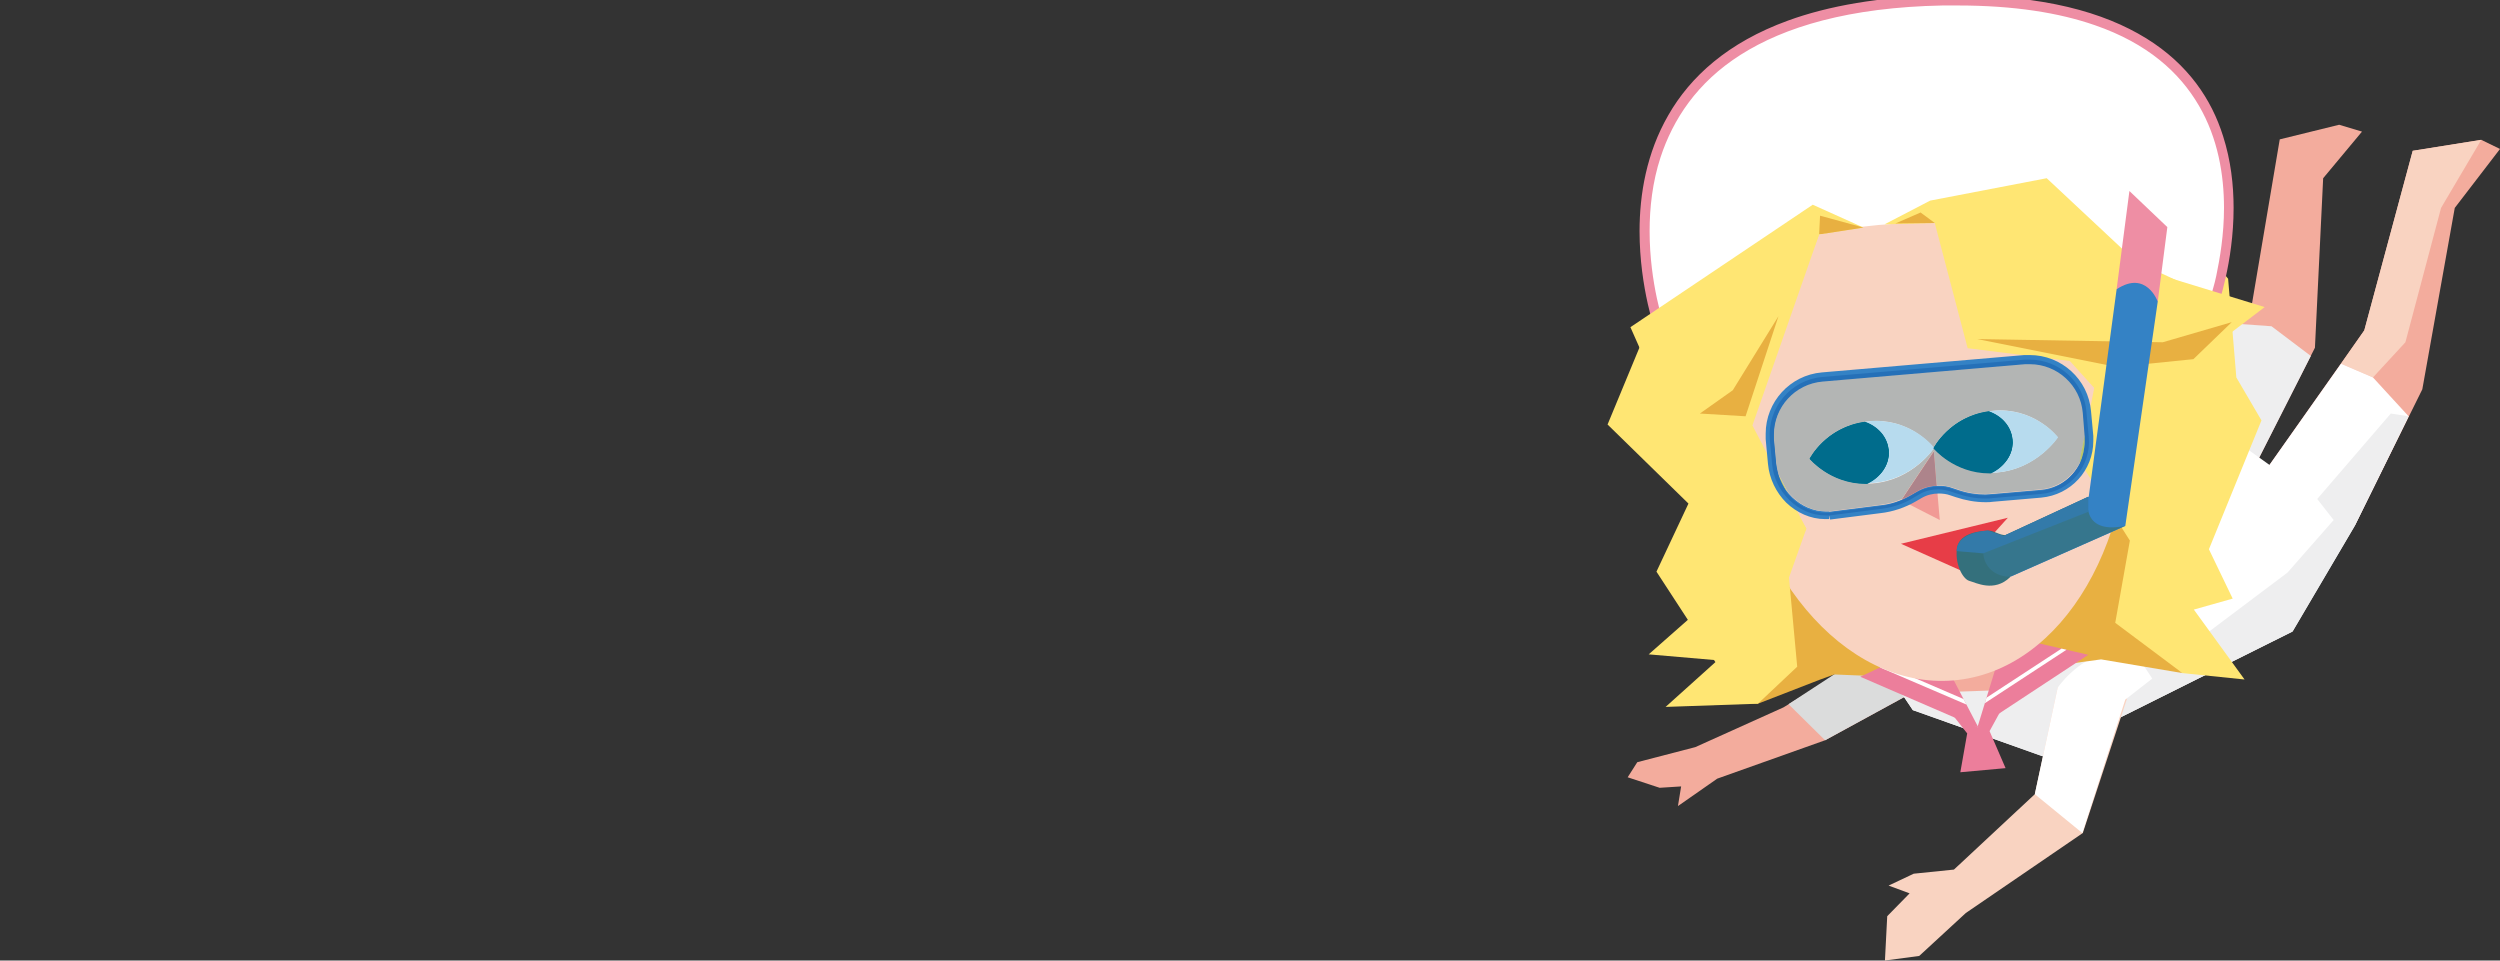 <?xml version="1.0" encoding="utf-8"?>
<!-- Generator: Adobe Illustrator 24.1.2, SVG Export Plug-In . SVG Version: 6.00 Build 0)  -->
<svg version="1.1" id="レイヤー_1" xmlns="http://www.w3.org/2000/svg" xmlns:xlink="http://www.w3.org/1999/xlink" x="0px"
	 y="0px" viewBox="0 0 547.1 210.2" style="enable-background:new 0 0 547.1 210.2;" xml:space="preserve">
<rect x="0" y="0" width="547.1" height="210.2" fill="#333333" stroke="none"/>
<style type="text/css">
	.st0{fill:#9CA2C7;}
	.st1{fill:#EEEEEF;}
	.st2{clip-path:url(#SVGID_2_);fill:#F2CDDD;}
	.st3{clip-path:url(#SVGID_2_);fill:#9CA2C7;}
	.st4{clip-path:url(#SVGID_2_);fill:#366B80;}
	.st5{fill:#C8C9CA;}
	.st6{fill:#366B80;}
	.st7{fill:#D2D2D3;}
	.st8{fill:#C6A08B;}
	.st9{fill:#FFFFFF;}
	.st10{clip-path:url(#SVGID_4_);fill:#F2CDDD;}
	.st11{clip-path:url(#SVGID_4_);fill:#9CA2C7;}
	.st12{clip-path:url(#SVGID_4_);fill:#366B80;}
	.st13{fill:#F8C8A8;}
	.st14{fill:#F7F7F7;}
	.st15{clip-path:url(#SVGID_6_);fill:#EB7155;}
	.st16{clip-path:url(#SVGID_6_);fill:#FFED75;}
	.st17{fill:#F8CB83;}
	.st18{fill:#DBDCDC;}
	.st19{fill:#005997;}
	.st20{fill:#EB7155;}
	.st21{fill:#B1B7BB;}
	.st22{clip-path:url(#SVGID_8_);fill:#F3E5A0;}
	.st23{clip-path:url(#SVGID_8_);fill:#377E80;}
	.st24{fill:#003D46;}
	.st25{fill:#8A9CA6;}
	.st26{clip-path:url(#SVGID_10_);fill:#F3E5A0;}
	.st27{clip-path:url(#SVGID_10_);fill:#377E80;}
	.st28{fill:#EAB75F;}
	.st29{fill:#E19448;}
	.st30{fill:#344954;}
	.st31{fill:#D58249;}
	.st32{fill:#F2A85A;}
	.st33{fill:#B4B5B5;}
	.st34{fill:#23756F;}
	.st35{fill:#005871;}
	.st36{fill:#4A7990;}
	.st37{fill:#79B2C5;}
	.st38{fill:#899DA9;}
	.st39{clip-path:url(#SVGID_12_);fill:#EB7155;}
	.st40{clip-path:url(#SVGID_12_);fill:#FFED75;}
	.st41{fill:#AAB5BB;}
	.st42{clip-path:url(#SVGID_14_);fill:#92C1CE;}
	.st43{clip-path:url(#SVGID_14_);fill:#00569A;}
	.st44{fill:#0084CA;}
	.st45{fill:#DED9DC;}
	.st46{clip-path:url(#SVGID_16_);fill:#F3E5A0;}
	.st47{clip-path:url(#SVGID_16_);fill:#377E80;}
	.st48{clip-path:url(#SVGID_18_);fill:#EB7155;}
	.st49{clip-path:url(#SVGID_18_);fill:#FFED75;}
	.st50{fill:#F3AC9D;}
	.st51{fill:#F9D3C1;}
	.st52{fill:#E8B041;}
	.st53{fill:#EC7E9B;}
	.st54{clip-path:url(#SVGID_20_);fill:#004E7A;}
	.st55{clip-path:url(#SVGID_20_);fill:#FFFFFF;}
	.st56{clip-path:url(#SVGID_22_);fill:#004E7A;}
	.st57{clip-path:url(#SVGID_22_);fill:#FFFFFF;}
	.st58{fill:#E73D47;}
	.st59{fill:#F19A95;}
	.st60{fill:#FFE673;}
	.st61{clip-path:url(#SVGID_24_);fill:#007E96;}
	.st62{clip-path:url(#SVGID_26_);fill:#007E96;}
	.st63{fill:#EE8EA4;}
	.st64{fill:#3482C5;}
	.st65{fill:#34707C;}
	.st66{fill:#36768D;}
	.st67{fill:#337AA9;}
	.st68{fill:#B3B5B4;}
	.st69{fill:#AD848B;}
	.st70{fill:#B7C66B;}
	.st71{fill:#B7DBEE;}
	.st72{fill:#006C8C;}
	.st73{fill:#2570B8;}
	.st74{clip-path:url(#SVGID_28_);fill:#004E7A;}
	.st75{clip-path:url(#SVGID_28_);fill:#FFFFFF;}
	.st76{clip-path:url(#SVGID_30_);fill:#004E7A;}
	.st77{clip-path:url(#SVGID_30_);fill:#FFFFFF;}
	.st78{clip-path:url(#SVGID_32_);fill:#007E96;}
	.st79{clip-path:url(#SVGID_34_);fill:#007E96;}
	.st80{clip-path:url(#SVGID_36_);fill:#004E7A;}
	.st81{clip-path:url(#SVGID_36_);fill:#FFFFFF;}
	.st82{clip-path:url(#SVGID_38_);fill:#004E7A;}
	.st83{clip-path:url(#SVGID_38_);fill:#FFFFFF;}
	.st84{clip-path:url(#SVGID_40_);fill:#007E96;}
	.st85{clip-path:url(#SVGID_42_);fill:#007E96;}
	.st86{clip-path:url(#SVGID_44_);fill:#004E7A;}
	.st87{clip-path:url(#SVGID_44_);fill:#FFFFFF;}
	.st88{clip-path:url(#SVGID_46_);fill:#004E7A;}
	.st89{clip-path:url(#SVGID_46_);fill:#FFFFFF;}
	.st90{clip-path:url(#SVGID_48_);fill:#007E96;}
	.st91{clip-path:url(#SVGID_50_);fill:#007E96;}
	.st92{clip-path:url(#SVGID_52_);fill:#F2CDDD;}
	.st93{clip-path:url(#SVGID_52_);fill:#9CA2C7;}
	.st94{clip-path:url(#SVGID_52_);fill:#366B80;}
	.st95{clip-path:url(#SVGID_54_);fill:#004E7A;}
	.st96{clip-path:url(#SVGID_54_);fill:#FFFFFF;}
	.st97{clip-path:url(#SVGID_56_);fill:#004E7A;}
	.st98{clip-path:url(#SVGID_56_);fill:#FFFFFF;}
	.st99{clip-path:url(#SVGID_58_);fill:#007E96;}
	.st100{clip-path:url(#SVGID_60_);fill:#007E96;}
	.st101{clip-path:url(#SVGID_62_);fill:#92C1CE;}
	.st102{clip-path:url(#SVGID_62_);fill:#00569A;}
	.st103{clip-path:url(#SVGID_64_);fill:#EB7155;}
	.st104{clip-path:url(#SVGID_64_);fill:#FFED75;}
	.st105{clip-path:url(#SVGID_66_);fill:#F3E5A0;}
	.st106{clip-path:url(#SVGID_66_);fill:#377E80;}
	.st107{clip-path:url(#SVGID_68_);fill:#F3E5A0;}
	.st108{clip-path:url(#SVGID_68_);fill:#377E80;}
	.st109{clip-path:url(#SVGID_70_);fill:#F2CDDD;}
	.st110{clip-path:url(#SVGID_70_);fill:#9CA2C7;}
	.st111{clip-path:url(#SVGID_70_);fill:#366B80;}
</style>
<g>
	<polygon class="st50" points="515.3,115.1 530.1,85.2 537.2,45.5 547.1,32.6 543,30.6 528,33 517.4,72.3 495.2,103.8 	"/>
	<polygon class="st51" points="543,30.6 534.2,45.5 526.4,74.9 519.3,82.6 512.3,79.6 517.4,72.3 528,33 	"/>
	<polygon class="st50" points="492.7,103.5 506.6,76.1 508.4,39 516.9,28.8 511.9,27.3 498.9,30.5 492.7,67.2 473.5,90 	"/>
	<polygon class="st9" points="512.3,79.6 519.3,82.6 527.1,91.1 515.3,115.1 495.2,103.8 	"/>
	<polygon class="st1" points="488.8,70.8 497.1,71.4 505.7,77.9 492.7,103.5 473.5,90 	"/>
	<polygon class="st50" points="413.1,140.8 390.3,154.8 371,163.5 358.3,166.8 356.2,170.1 363.2,172.4 367.9,172.1 367.2,176.4 
		375.8,170.4 399.4,162 419,151.3 	"/>
	<polygon class="st18" points="408.4,143 391.4,154.1 399.4,162 419,151.3 413.1,142.4 	"/>
	<polyline class="st9" points="410.2,142.9 418.6,155.4 447,165.5 501.7,138.2 515.3,115.1 491.7,98.2 434.9,94 410.2,142.9 	"/>
	<polygon class="st1" points="527.1,91.1 523.2,90.5 507.1,109.2 510.7,113.8 500.6,125.3 476.4,143.5 465.6,142.3 411.4,144.7 
		418.6,155.4 447,165.5 501.7,138.2 515.3,115.1 	"/>
	<polygon class="st51" points="450.3,150.5 445.3,173.8 427.6,190.3 418.8,191.2 413.3,193.8 417.9,195.5 413,200.5 412.5,210.2 
		420,209.2 430.2,199.8 455.8,182.3 468.3,144.3 	"/>
	<path class="st9" d="M445.3,173.8l10.4,8.5l9.4-29.2l5.9-4.6l-2.7-4.1c0,0-1.6-3.1-7.1-1.7c-6.9,1.8-10.9,7.8-10.9,7.8L445.3,173.8
		z"/>
	<polygon class="st52" points="464.1,109.7 438.1,144.4 438.7,147.9 448.1,145.9 459.8,144.3 477.6,147.3 465.8,134.6 468.6,117.7 	
		"/>
	<polygon class="st52" points="392.4,146.3 382.3,153.9 384.7,154 398.1,148.8 401.4,147.6 408.7,147.9 418,148.2 391.5,126.4 	"/>
	<polygon class="st50" points="422,142.7 440,142.2 433.1,159.3 	"/>
	<polygon class="st1" points="424.5,151.5 438.6,151 433,159.3 	"/>
	<polygon class="st53" points="423.2,140.5 407.1,148.1 433,159.3 	"/>
	<g>
		<defs>
			<polyline id="SVGID_35_" points="423.2,140.5 407.1,148.1 433,159.3 423.2,140.5 			"/>
		</defs>
		<clipPath id="SVGID_2_">
			<use xlink:href="#SVGID_35_"  style="overflow:visible;"/>
		</clipPath>
		<line style="clip-path:url(#SVGID_2_);fill:#004E7A;" x1="410.3" y1="145.1" x2="432.9" y2="154.8"/>
		<polyline style="clip-path:url(#SVGID_2_);fill:#FFFFFF;" points="410.1,145.5 432.7,155.2 433,154.4 410.5,144.7 		"/>
	</g>
	<polygon class="st53" points="438.9,139.1 457,143.3 432.7,159.3 	"/>
	<g>
		<defs>
			<polyline id="SVGID_37_" points="438.9,139.1 457,143.3 432.7,159.3 438.9,139.1 			"/>
		</defs>
		<clipPath id="SVGID_4_">
			<use xlink:href="#SVGID_37_"  style="overflow:visible;"/>
		</clipPath>
		<line style="clip-path:url(#SVGID_4_);fill:#004E7A;" x1="453.7" y1="140.7" x2="432" y2="155"/>
		<polyline style="clip-path:url(#SVGID_4_);fill:#FFFFFF;" points="453.5,140.4 431.8,154.6 432.2,155.3 453.9,141.1 		"/>
	</g>
	<polygon class="st53" points="426.1,154.9 430.5,160.5 429,169 438.9,168.1 435.4,160 438.9,153.6 432.8,159.2 	"/>
	<path class="st51" d="M465.7,83.3c2.9,34.2-14.2,63.6-38.2,65.6c-24,2-45.8-24-48.8-58.2c-2.9-34.2,14.2-63.6,38.2-65.6
		C440.9,23,462.8,49.1,465.7,83.3"/>
	<polyline class="st58" points="416,119 439.4,113.3 429,124.8 416,119 	"/>
	<polyline class="st59" points="423.2,98.8 416.1,109.5 424.5,113.8 423.2,98.8 	"/>
	<polyline class="st60" points="434.7,18 391.7,23.5 367.3,38.3 361.7,69 351.8,92.9 369.5,110.2 362.5,125.1 375.4,144.9 
		364.5,154.7 384.7,154 393.3,145.9 391.5,126.4 395.3,115.7 381.8,93.4 398.1,51.3 409.4,39.5 424.7,47.7 458.3,84.9 455.1,101 
		466.1,118.3 462.9,136.3 477.6,147.3 491.2,148.7 480.1,133.4 488.6,131 483.4,120.2 494.9,92 489.4,82.6 487.6,61 464.2,32.8 
		434.7,18 	"/>
	<path class="st9" d="M396,100.4c0,0,5,6.1,13.8,5.4c8.8-0.7,13.4-7.7,13.4-7.7s-4.9-6.7-14.2-5.9C399.7,93,396,100.4,396,100.4"/>
	<g>
		<defs>
			<path id="SVGID_39_" d="M396,100.4c0,0,5,6.1,13.8,5.4c8.8-0.7,13.4-7.7,13.4-7.7s-4.9-6.7-14.2-5.9
				C399.7,93,396,100.4,396,100.4"/>
		</defs>
		<clipPath id="SVGID_6_">
			<use xlink:href="#SVGID_39_"  style="overflow:visible;"/>
		</clipPath>
		<path style="clip-path:url(#SVGID_6_);fill:#007E96;" d="M413.4,98.5c0.4,4.2-3.4,7.9-8.3,8.3s-9.3-2.6-9.6-6.8
			c-0.4-4.2,3.4-7.9,8.3-8.3C408.7,91.3,413,94.3,413.4,98.5"/>
	</g>
	<path class="st9" d="M423.1,98.1c0,0,5,6.1,13.8,5.4c8.8-0.7,13.4-7.7,13.4-7.7s-4.9-6.7-14.2-5.9
		C426.8,90.7,423.1,98.1,423.1,98.1"/>
	<g>
		<defs>
			<path id="SVGID_41_" d="M423.1,98.1c0,0,5,6.1,13.8,5.4c8.8-0.7,13.4-7.7,13.4-7.7s-4.9-6.7-14.2-5.9
				C426.8,90.7,423.1,98.1,423.1,98.1"/>
		</defs>
		<clipPath id="SVGID_8_">
			<use xlink:href="#SVGID_41_"  style="overflow:visible;"/>
		</clipPath>
		<path style="clip-path:url(#SVGID_8_);fill:#007E96;" d="M440.5,96.2c0.4,4.2-3.4,7.9-8.3,8.3c-5,0.4-9.3-2.6-9.6-6.8
			c-0.4-4.2,3.4-7.9,8.3-8.3C435.8,89,440.1,92,440.5,96.2"/>
	</g>
	<path class="st9" d="M363.4,71.4c0,0-25.6-69.5,61.7-71.4c84.1-1.9,59,65.5,59,65.5S456,48,421.7,48.7
		C403.1,49.1,384.2,51.4,363.4,71.4z"/>
	<path class="st63" d="M364.5,72.3L364.5,72.3c-0.4-1.1-3.5-10.3-3.5-21.7c0-5.1,0.6-10.7,2.4-16.2c2.7-8.2,7.9-16.3,17.5-22.4
		c9.6-6.1,23.7-10.4,44.2-10.8c1.1,0,2.2,0,3.3,0c12.4,0,22.2,1.6,30,4.3c11.6,4,18.6,10.4,22.8,17.6c4.2,7.2,5.5,15.2,5.5,22.4
		c0,5.8-0.9,11.1-1.7,14.9c-0.4,1.9-0.9,3.4-1.2,4.5c-0.2,0.5-0.3,0.9-0.4,1.2c0,0.1-0.1,0.2-0.1,0.3l0,0.1l2,0.7
		c0-0.1,3.5-9.7,3.5-21.7c0-5-0.6-10.4-2.3-15.7c-2.5-8-7.6-15.7-16.8-21.4C460.3,2.6,447.1-1,428.3-1c-1.1,0-2.2,0-3.3,0
		c-13.8,0.3-24.9,2.3-33.7,5.5c-13.2,4.8-21.4,12.3-26.2,20.7c-4.8,8.3-6.3,17.4-6.3,25.4c0,12.5,3.6,22.4,3.6,22.4L364.5,72.3
		L364.5,72.3z"/>
	<polyline class="st60" points="423.4,48.8 412.4,49.1 422.4,43.9 447.9,39 469.5,59.2 495.6,67.2 478,80.6 463.2,80.3 430.6,76.2 
		423.4,48.8 	"/>
	<polyline class="st52" points="432.7,74.2 473.3,74.9 488.4,70.5 480,78.6 463.2,80.3 432.7,74.2 	"/>
	<polygon class="st52" points="414.8,48.9 423.4,48.8 420.3,46.5 	"/>
	<polyline class="st60" points="407.8,49.8 398.1,51.3 383.5,93.1 395.3,115.7 380.5,144.9 360.8,143.2 376,129.8 365.1,92.8 
		361.1,81.3 356.8,71.6 396.7,44.8 407.8,49.8 	"/>
	<polygon class="st52" points="389.2,69.2 379.2,85.4 372,90.5 382,91.1 	"/>
	<polygon class="st52" points="407.8,49.8 398.1,51.3 398.3,47.2 	"/>
	<path class="st64" d="M400.4,112.8l0.1,0.9l11-1.4l-0.1-0.9l0.1,0.9c2.7-0.3,5.4-1.2,7.8-2.6l1.2-0.7c1.2-0.7,2.5-1,3.8-1
		c0.8,0,1.7,0.1,2.5,0.4l1.2,0.4c2.1,0.7,4.3,1.1,6.5,1.1c0.6,0,1.1,0,1.7-0.1l10.5-0.9c6.5-0.6,11.4-6,11.4-12.4c0-0.4,0-0.7,0-1.1
		l-0.5-5.4c-0.6-7-6.5-12.3-13.4-12.3c-0.4,0-0.8,0-1.2,0l-44.3,3.8c-7,0.6-12.3,6.5-12.3,13.4c0,0.4,0,0.8,0,1.2l0.5,5.4
		c0.3,3.3,1.8,6.3,4,8.5c2.3,2.2,5.3,3.6,8.5,3.6c0.3,0,0.6,0,0.9,0l0,0l0,0L400.4,112.8l-0.1-0.9c-0.3,0-0.5,0-0.8,0
		c-2.7,0-5.3-1.2-7.3-3.1c-2-1.9-3.3-4.6-3.5-7.4l-0.5-5.4c0-0.3,0-0.7,0-1c0-6,4.6-11.1,10.7-11.6l44.3-3.8c0.3,0,0.7,0,1,0
		c6,0,11.1,4.6,11.6,10.7l0.5,5.4c0,0.3,0,0.6,0,0.9c0,5.5-4.2,10.2-9.8,10.6l-10.5,0.9c-0.5,0-1,0.1-1.5,0.1c-2,0-4-0.3-6-1
		l-1.2-0.4c-1-0.4-2-0.5-3.1-0.5c-1.6,0-3.2,0.4-4.7,1.3l-1.2,0.7c-2.2,1.3-4.6,2.1-7.1,2.3h0l-11,1.4L400.4,112.8l-0.1-0.9
		L400.4,112.8"/>
	<polygon class="st63" points="472.2,66 474.3,49.7 466,41.8 463.2,63.3 	"/>
	<path class="st65" d="M439.5,116.9c-1.4,0.7-2.9-0.8-4.4-0.8c-1.5,0.1-6.2,0.4-6.8,3.7s1.1,6.8,2.6,7.3c1.5,0.4,5.5,2.6,9-0.8"/>
	<path class="st64" d="M472.2,66c0,0-2.5-7-9-2.7l-6.1,45.4l-22.5,10.4l5.4,7.1l25.1-11.1L472.2,66"/>
	<path class="st66" d="M457,108.7c0,0-2,8.4,8,6.4l-25.1,11.1c0,0-3.1,0.2-4.9-2.3c-1.8-2.6-0.5-4.8-0.5-4.8L457,108.7"/>
	<path class="st67" d="M457,112l-23,9.1l-5.8-0.5c0,0-0.5-3.9,6.8-4.5l3.5,1.2l18.5-8.6L457,112"/>
	<path class="st68" d="M408.1,92.3c0.3,0,0.6-0.1,0.9-0.1c0.5,0,1-0.1,1.5-0.1c8.3,0,12.7,6,12.7,6s-4.6,7-13.4,7.7
		c-0.5,0-1,0.1-1.5,0.1c-7.8,0-12.3-5.5-12.3-5.5l0,0l0,0C396,100.4,399.5,93.4,408.1,92.3L408.1,92.3 M435.2,90
		c0.3,0,0.6-0.1,0.9-0.1c0.5,0,1-0.1,1.5-0.1c8.3,0,12.7,5.9,12.7,5.9s-4.6,7-13.4,7.7c-0.5,0-1,0.1-1.5,0.1
		c-7.8,0-12.3-5.5-12.3-5.5l0,0l0,0C423.1,98.1,426.6,91.1,435.2,90L435.2,90 M444.2,79.6c-0.3,0-0.7,0-1,0l-44.3,3.8
		c-6.1,0.5-10.7,5.6-10.7,11.6c0,0.3,0,0.7,0,1l0.5,5.4c0.1,0.8,0.2,1.6,0.5,2.4l2,3.8c0.3,0.4,0.7,0.8,1.1,1.2
		c2,1.9,4.6,3.1,7.3,3.1c0.3,0,0.5,0,0.8,0l0,0l0,0l10.9-1.4h0c1.7-0.2,3.4-0.6,4.9-1.3l7-10.5l0.6,7.5c0.1,0,0.3,0,0.4,0
		c1,0,2.1,0.2,3.1,0.5l1.2,0.4c1.9,0.7,3.9,1,6,1c0.5,0,1,0,1.5-0.1l10.5-0.9c3.9-0.3,7.2-2.8,8.8-6.1l-0.1-0.2l1.1-5.7l-0.4-5
		C455.3,84.2,450.2,79.6,444.2,79.6"/>
	<path class="st69" d="M423.2,98.8l-7,10.5c0.7-0.3,1.5-0.7,2.2-1.1l1.2-0.7c1.3-0.8,2.8-1.2,4.2-1.2L423.2,98.8"/>
	<path class="st70" d="M456.2,95.3l-1.1,5.7l0.1,0.2c0.7-1.4,1-2.9,1-4.6c0-0.3,0-0.6,0-0.9L456.2,95.3"/>
	<path class="st71" d="M410.5,92.1c-0.5,0-1,0-1.5,0.1c-0.3,0-0.6,0.1-0.9,0.1c2.9,1,5,3.4,5.3,6.2c0.3,3.1-1.7,5.9-4.7,7.3
		c-0.1,0-0.2,0-0.3,0c-7.8,0-12.3-5.5-12.3-5.5l0,0c0,0,4.5,5.5,12.3,5.5c0.5,0,1,0,1.5-0.1c8.8-0.7,13.4-7.7,13.4-7.7
		S418.8,92.1,410.5,92.1"/>
	<path class="st72" d="M408.1,92.3c-8.6,1.2-12.1,8.1-12.1,8.1l0,0c0,0,4.5,5.5,12.3,5.5c0.1,0,0.2,0,0.3,0c3-1.4,5-4.3,4.7-7.3
		C413.1,95.6,411,93.3,408.1,92.3L408.1,92.3"/>
	<path class="st71" d="M437.6,89.8c-0.5,0-1,0-1.5,0.1c-0.3,0-0.6,0.1-0.9,0.1c2.9,1,5,3.4,5.3,6.2c0.3,3.1-1.7,5.9-4.7,7.3
		c-0.1,0-0.2,0-0.3,0c-7.8,0-12.3-5.5-12.3-5.5l0,0c0,0,4.5,5.5,12.3,5.5c0.5,0,1,0,1.5-0.1c8.8-0.7,13.4-7.7,13.4-7.7
		S445.9,89.8,437.6,89.8"/>
	<path class="st72" d="M435.2,90c-8.6,1.2-12.1,8.1-12.1,8.1l0,0c0,0,4.5,5.5,12.3,5.5c0.1,0,0.2,0,0.3,0c3-1.4,5-4.3,4.7-7.3
		C440.2,93.3,438.1,91,435.2,90L435.2,90"/>
	<path class="st70" d="M389.2,103.9c0.4,1.4,1.1,2.7,2,3.8L389.2,103.9"/>
	<path class="st73" d="M389.2,103.9c-0.2-0.8-0.4-1.6-0.5-2.4l-0.5-5.4c0-0.3,0-0.7,0-1c0-6,4.6-11.1,10.7-11.6l44.3-3.8
		c0.3,0,0.7,0,1,0c6,0,11.1,4.6,11.6,10.7l0.4,5l0,0.4c0,0.3,0,0.6,0,0.9c0,1.6-0.4,3.2-1,4.6c-1.6,3.3-4.8,5.8-8.8,6.1l-10.5,0.9
		c-0.5,0-1,0.1-1.5,0.1c-2,0-4-0.3-6-1l-1.2-0.4c-1-0.4-2-0.5-3.1-0.5c-0.1,0-0.3,0-0.4,0c-1.5,0.1-2.9,0.5-4.2,1.2l-1.2,0.7
		c-0.7,0.4-1.4,0.8-2.2,1.1c-1.6,0.7-3.2,1.1-4.9,1.3h0l-10.9,1.4l0,0c-0.3,0-0.5,0-0.8,0c-2.7,0-5.3-1.2-7.3-3.1
		c-0.4-0.4-0.7-0.8-1.1-1.2C390.3,106.5,389.6,105.2,389.2,103.9 M444.2,78.7c-0.4,0-0.7,0-1.1,0l-44.3,3.8
		c-6.9,0.6-12,6.7-11.5,13.6l0.5,5.4c0.5,6.1,5.7,11.3,11.7,11.3c0.3,0,0.6,0,0.9,0l11-1.4c2.6-0.3,5.2-1.1,7.4-2.5l1.2-0.7
		c1.3-0.8,2.8-1.1,4.2-1.1c0.9,0,1.9,0.2,2.8,0.5l1.2,0.4c2,0.7,4.1,1.1,6.3,1.1c0.5,0,1.1,0,1.6-0.1l10.5-0.9
		c6.4-0.5,11.1-6.1,10.5-12.5l-0.5-5.4C456.1,83.6,450.6,78.7,444.2,78.7"/>
</g>
</svg>
